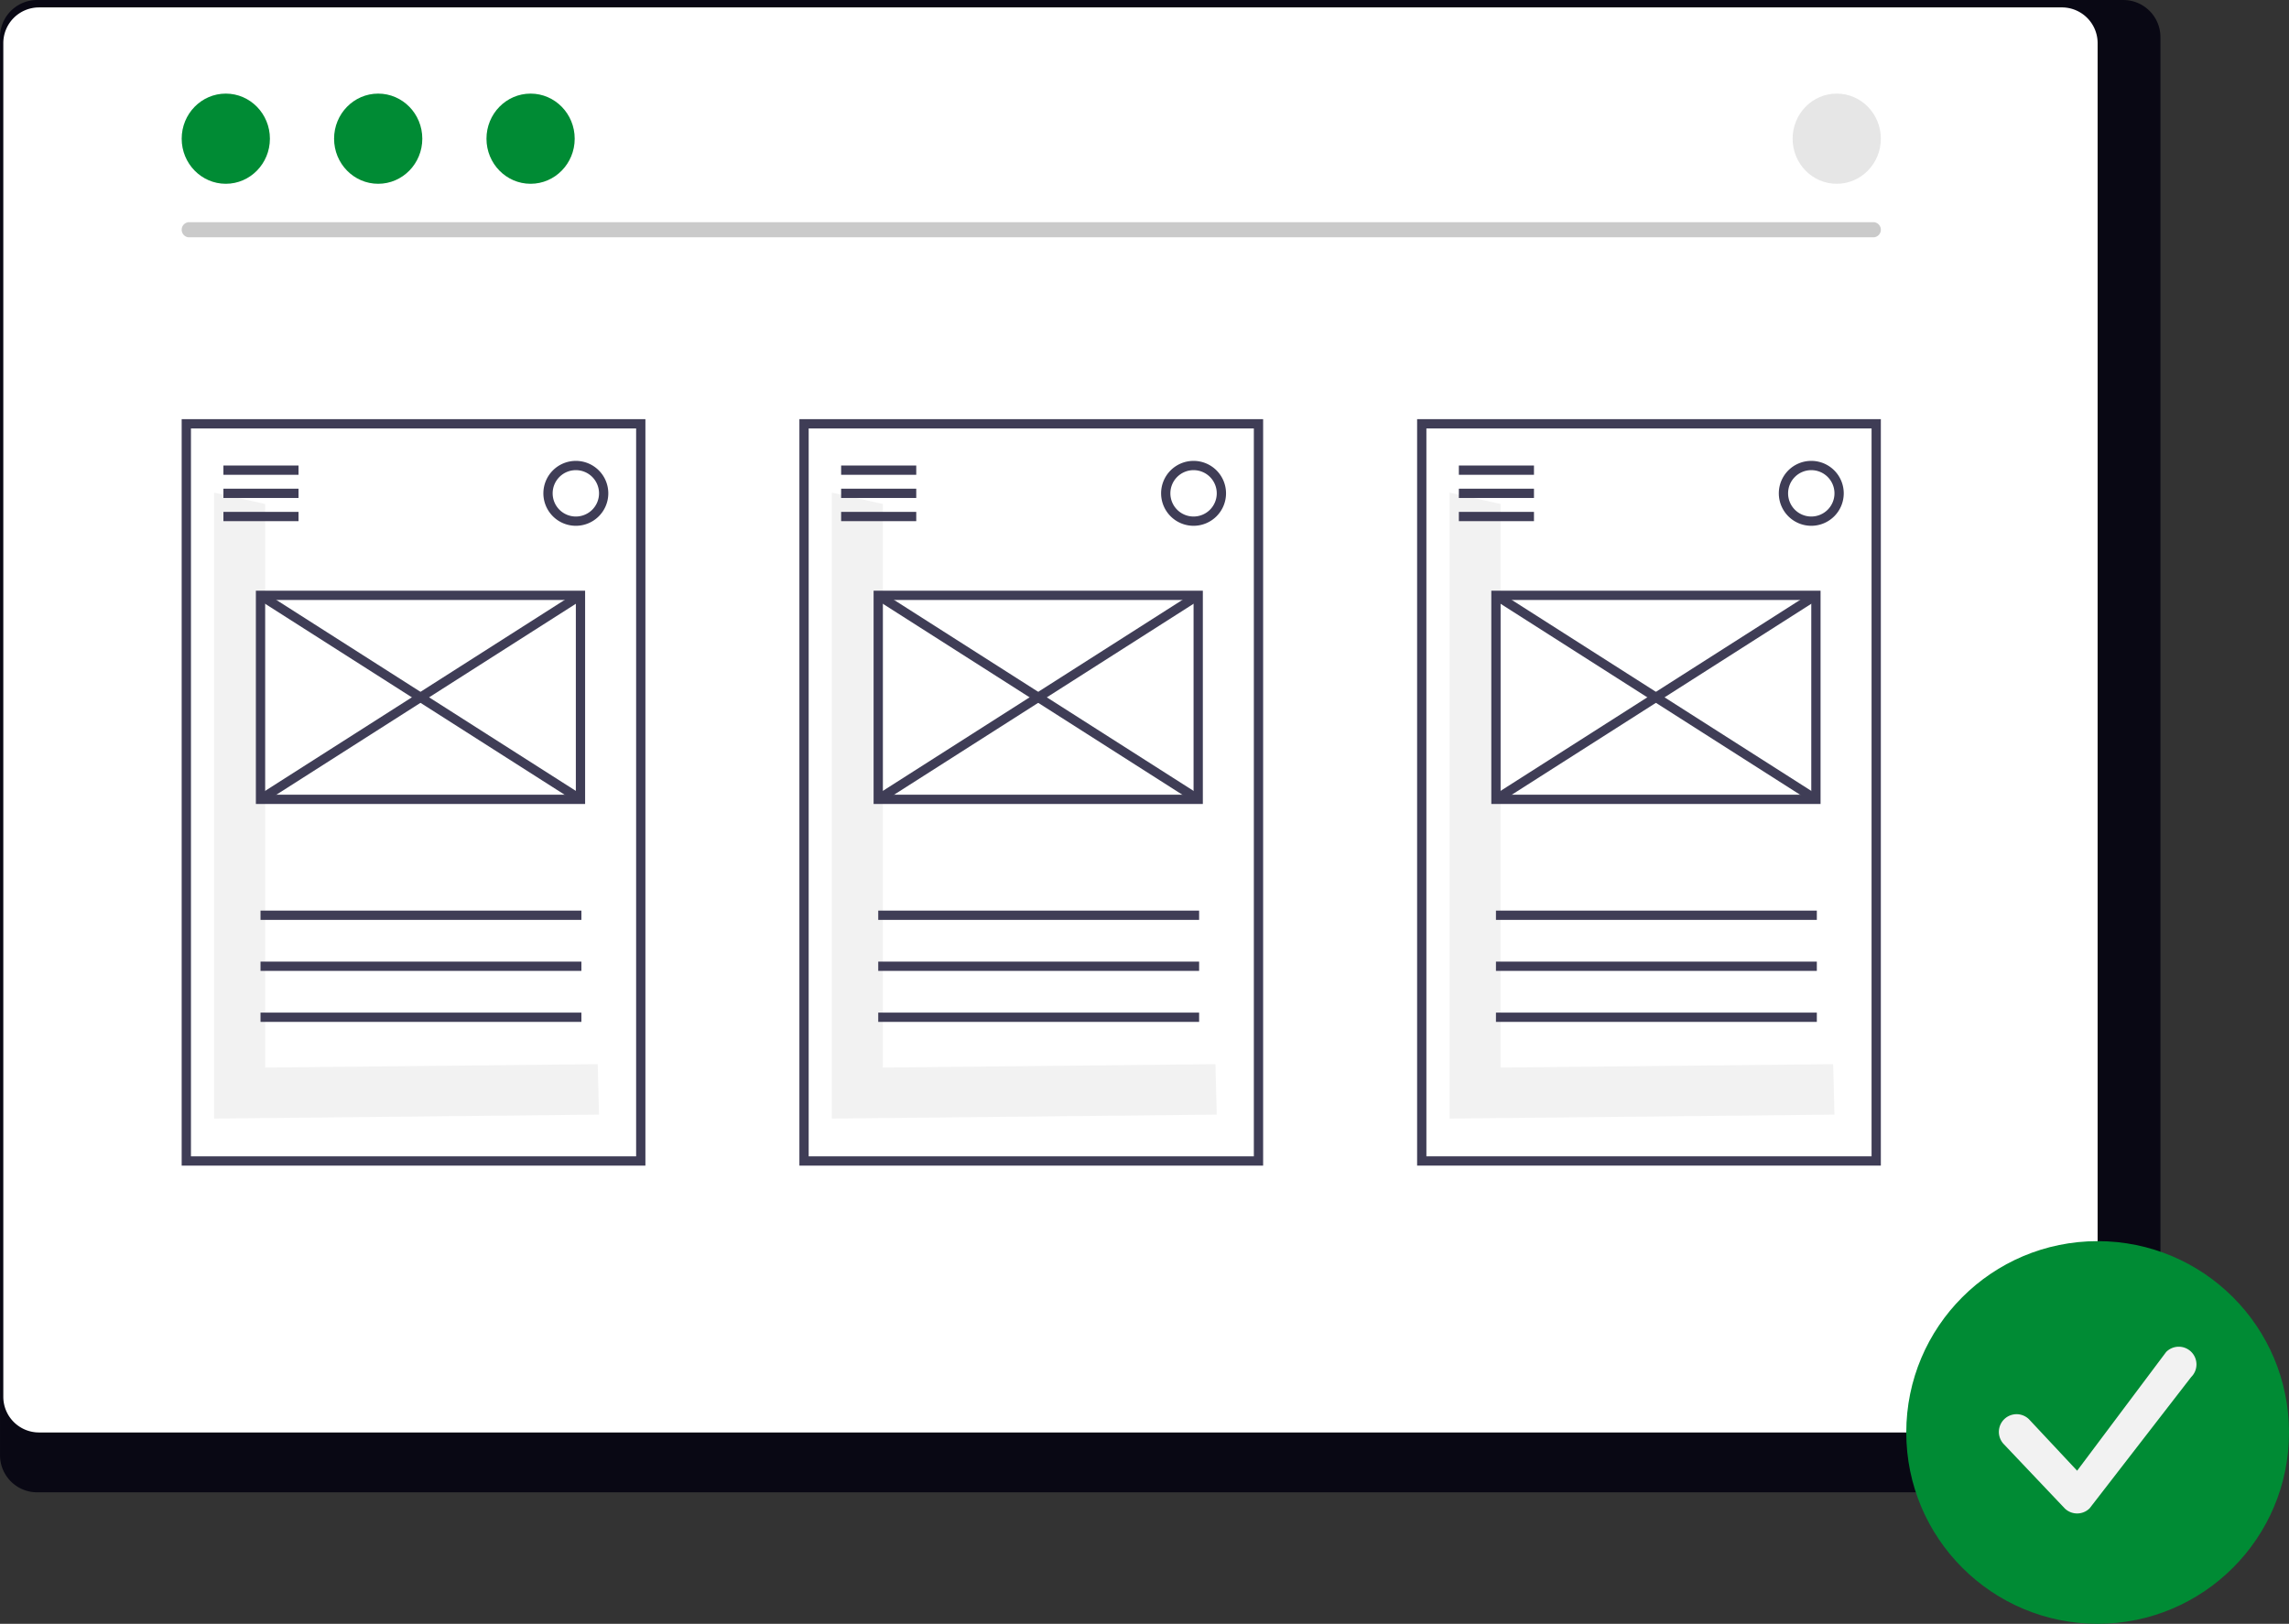 <svg role="img" xmlns:xlink="http://www.w3.org/1999/xlink" viewBox="0 0 799.644 567.358" height="567.358" width="799.644" xmlns="http://www.w3.org/2000/svg"><rect x="0" y="0" width="799.644" height="567.358" fill="#333333" stroke="none"/><g transform="translate(-654 -263.001)"><path fill="#090814" transform="translate(87.555 30.617)" d="M1308.321,232.384H579.3a12.978,12.978,0,0,0-12.851,13.072v495.3A12.971,12.971,0,0,0,579.3,753.8h729.024a12.972,12.972,0,0,0,12.851-13.04v-495.3a12.978,12.978,0,0,0-12.85-13.072Z"></path><path fill="#fff" transform="translate(88.717 33.207)" d="M1285.614,232.384H578.9a12.485,12.485,0,0,0-12.463,12.484v472.97A12.479,12.479,0,0,0,578.9,730.3h706.709a12.479,12.479,0,0,0,12.463-12.463V244.866a12.484,12.484,0,0,0-12.456-12.484Z"></path><g transform="translate(717.469 409.455)"><path fill="#f2f2f2" transform="translate(-248.487 -29.86)" d="M277.645,256.41V59.505l-17.82-3.972v218.7l134.458-1.375-.454-17.632Z"></path><path fill="#3f3d56" transform="translate(-365.367 -183.737)" d="M527.365,444.553h-162V183.737h162Zm-158.758-3.24H524.125V186.977H368.607Z"></path><rect fill="#3f3d56" transform="translate(14.58 16.198)" height="3.24" width="26.239"></rect><rect fill="#3f3d56" transform="translate(14.58 24.297)" height="3.24" width="26.239"></rect><rect fill="#3f3d56" transform="translate(14.58 32.399)" height="3.24" width="26.239"></rect><rect fill="#3f3d56" transform="translate(27.54 171.714)" height="3.24" width="112.097"></rect><rect fill="#3f3d56" transform="translate(27.54 189.535)" height="3.24" width="112.097"></rect><rect fill="#3f3d56" transform="translate(27.54 207.355)" height="3.24" width="112.097"></rect><path fill="#3f3d56" transform="translate(-317.01 -178.158)" d="M454.707,215.416a11.34,11.34,0,1,1,11.34-11.34,11.34,11.34,0,0,1-11.34,11.34Zm0-19.44a8.1,8.1,0,1,0,8.1,8.1A8.1,8.1,0,0,0,454.707,195.976Z"></path><path fill="#3f3d56" transform="translate(-355.447 -160.799)" d="M496.385,295.255H381.367V220.737H496.385Zm-111.778-3.24H493.145V223.977H384.607Z"></path><rect fill="#3f3d56" transform="translate(26.67 62.924) rotate(-57.475)" height="132.571" width="3.24"></rect><rect fill="#3f3d56" transform="translate(26.666 131.466) rotate(-32.525)" height="3.24" width="132.571"></rect></g><g transform="translate(1149.06 409.455)"><path fill="#f2f2f2" transform="translate(-248.487 -29.86)" d="M277.645,256.41V59.505l-17.82-3.972v218.7l134.458-1.375-.454-17.632Z"></path><path fill="#3f3d56" transform="translate(-365.367 -183.737)" d="M527.365,444.553h-162V183.737h162Zm-158.758-3.24H524.125V186.977H368.607Z"></path><rect fill="#3f3d56" transform="translate(14.58 16.198)" height="3.24" width="26.239"></rect><rect fill="#3f3d56" transform="translate(14.58 24.297)" height="3.24" width="26.239"></rect><rect fill="#3f3d56" transform="translate(14.58 32.399)" height="3.24" width="26.239"></rect><rect fill="#3f3d56" transform="translate(27.54 171.714)" height="3.24" width="112.097"></rect><rect fill="#3f3d56" transform="translate(27.54 189.535)" height="3.24" width="112.097"></rect><rect fill="#3f3d56" transform="translate(27.54 207.355)" height="3.24" width="112.097"></rect><path fill="#3f3d56" transform="translate(-317.01 -178.158)" d="M454.707,215.416a11.34,11.34,0,1,1,11.34-11.34,11.34,11.34,0,0,1-11.34,11.34Zm0-19.44a8.1,8.1,0,1,0,8.1,8.1A8.1,8.1,0,0,0,454.707,195.976Z"></path><path fill="#3f3d56" transform="translate(-355.447 -160.799)" d="M496.385,295.255H381.367V220.737H496.385Zm-111.778-3.24H493.145V223.977H384.607Z"></path><rect fill="#3f3d56" transform="translate(26.67 62.924) rotate(-57.475)" height="132.571" width="3.24"></rect><rect fill="#3f3d56" transform="translate(26.666 131.466) rotate(-32.525)" height="3.24" width="132.571"></rect></g><g transform="translate(933.265 409.455)"><path fill="#f2f2f2" transform="translate(-248.487 -29.86)" d="M277.645,256.41V59.505l-17.82-3.972v218.7l134.458-1.375-.454-17.632Z"></path><path fill="#3f3d56" transform="translate(-365.367 -183.737)" d="M527.365,444.553h-162V183.737h162Zm-158.758-3.24H524.125V186.977H368.607Z"></path><rect fill="#3f3d56" transform="translate(14.58 16.198)" height="3.24" width="26.239"></rect><rect fill="#3f3d56" transform="translate(14.58 24.297)" height="3.24" width="26.239"></rect><rect fill="#3f3d56" transform="translate(14.58 32.399)" height="3.24" width="26.239"></rect><rect fill="#3f3d56" transform="translate(27.54 171.714)" height="3.24" width="112.097"></rect><rect fill="#3f3d56" transform="translate(27.54 189.535)" height="3.24" width="112.097"></rect><rect fill="#3f3d56" transform="translate(27.54 207.355)" height="3.24" width="112.097"></rect><path fill="#3f3d56" transform="translate(-317.01 -178.158)" d="M454.707,215.416a11.34,11.34,0,1,1,11.34-11.34,11.34,11.34,0,0,1-11.34,11.34Zm0-19.44a8.1,8.1,0,1,0,8.1,8.1A8.1,8.1,0,0,0,454.707,195.976Z"></path><path fill="#3f3d56" transform="translate(-355.447 -160.799)" d="M496.385,295.255H381.367V220.737H496.385Zm-111.778-3.24H493.145V223.977H384.607Z"></path><rect fill="#3f3d56" transform="translate(26.67 62.924) rotate(-57.475)" height="132.571" width="3.24"></rect><rect fill="#3f3d56" transform="translate(26.666 131.466) rotate(-32.525)" height="3.24" width="132.571"></rect></g><g transform="translate(1319.94 696.655)"><circle fill="#008B34" transform="translate(0 0)" r="66.852" cy="66.852" cx="66.852"></circle><path fill="#f2f2f2" transform="translate(32.312 38.928)" d="M27.379,56.22a6.166,6.166,0,0,1-4.374-1.812L1.812,32.061a6.186,6.186,0,0,1,8.748-8.748L27.379,41.286,58.468-.188A6.186,6.186,0,1,1,67.216,8.56L31.753,54.408A6.166,6.166,0,0,1,27.379,56.22Z"></path></g><path fill="#cacaca" transform="translate(143.375 85.13)" d="M1165.392,260.774H576.384a2.655,2.655,0,0,1,0-5.259h589.008a2.655,2.655,0,0,1,0,5.259Z"></path><ellipse fill="#008B34" transform="translate(717.469 295.708)" ry="15.755" rx="15.411" cy="15.755" cx="15.411"></ellipse><ellipse fill="#008B34" transform="translate(770.708 295.708)" ry="15.755" rx="15.411" cy="15.755" cx="15.411"></ellipse><ellipse fill="#008B34" transform="translate(823.945 295.708)" ry="15.755" rx="15.411" cy="15.755" cx="15.411"></ellipse><ellipse fill="#e6e6e6" transform="translate(1280.236 295.708)" ry="15.755" rx="15.411" cy="15.755" cx="15.411"></ellipse></g></svg>
